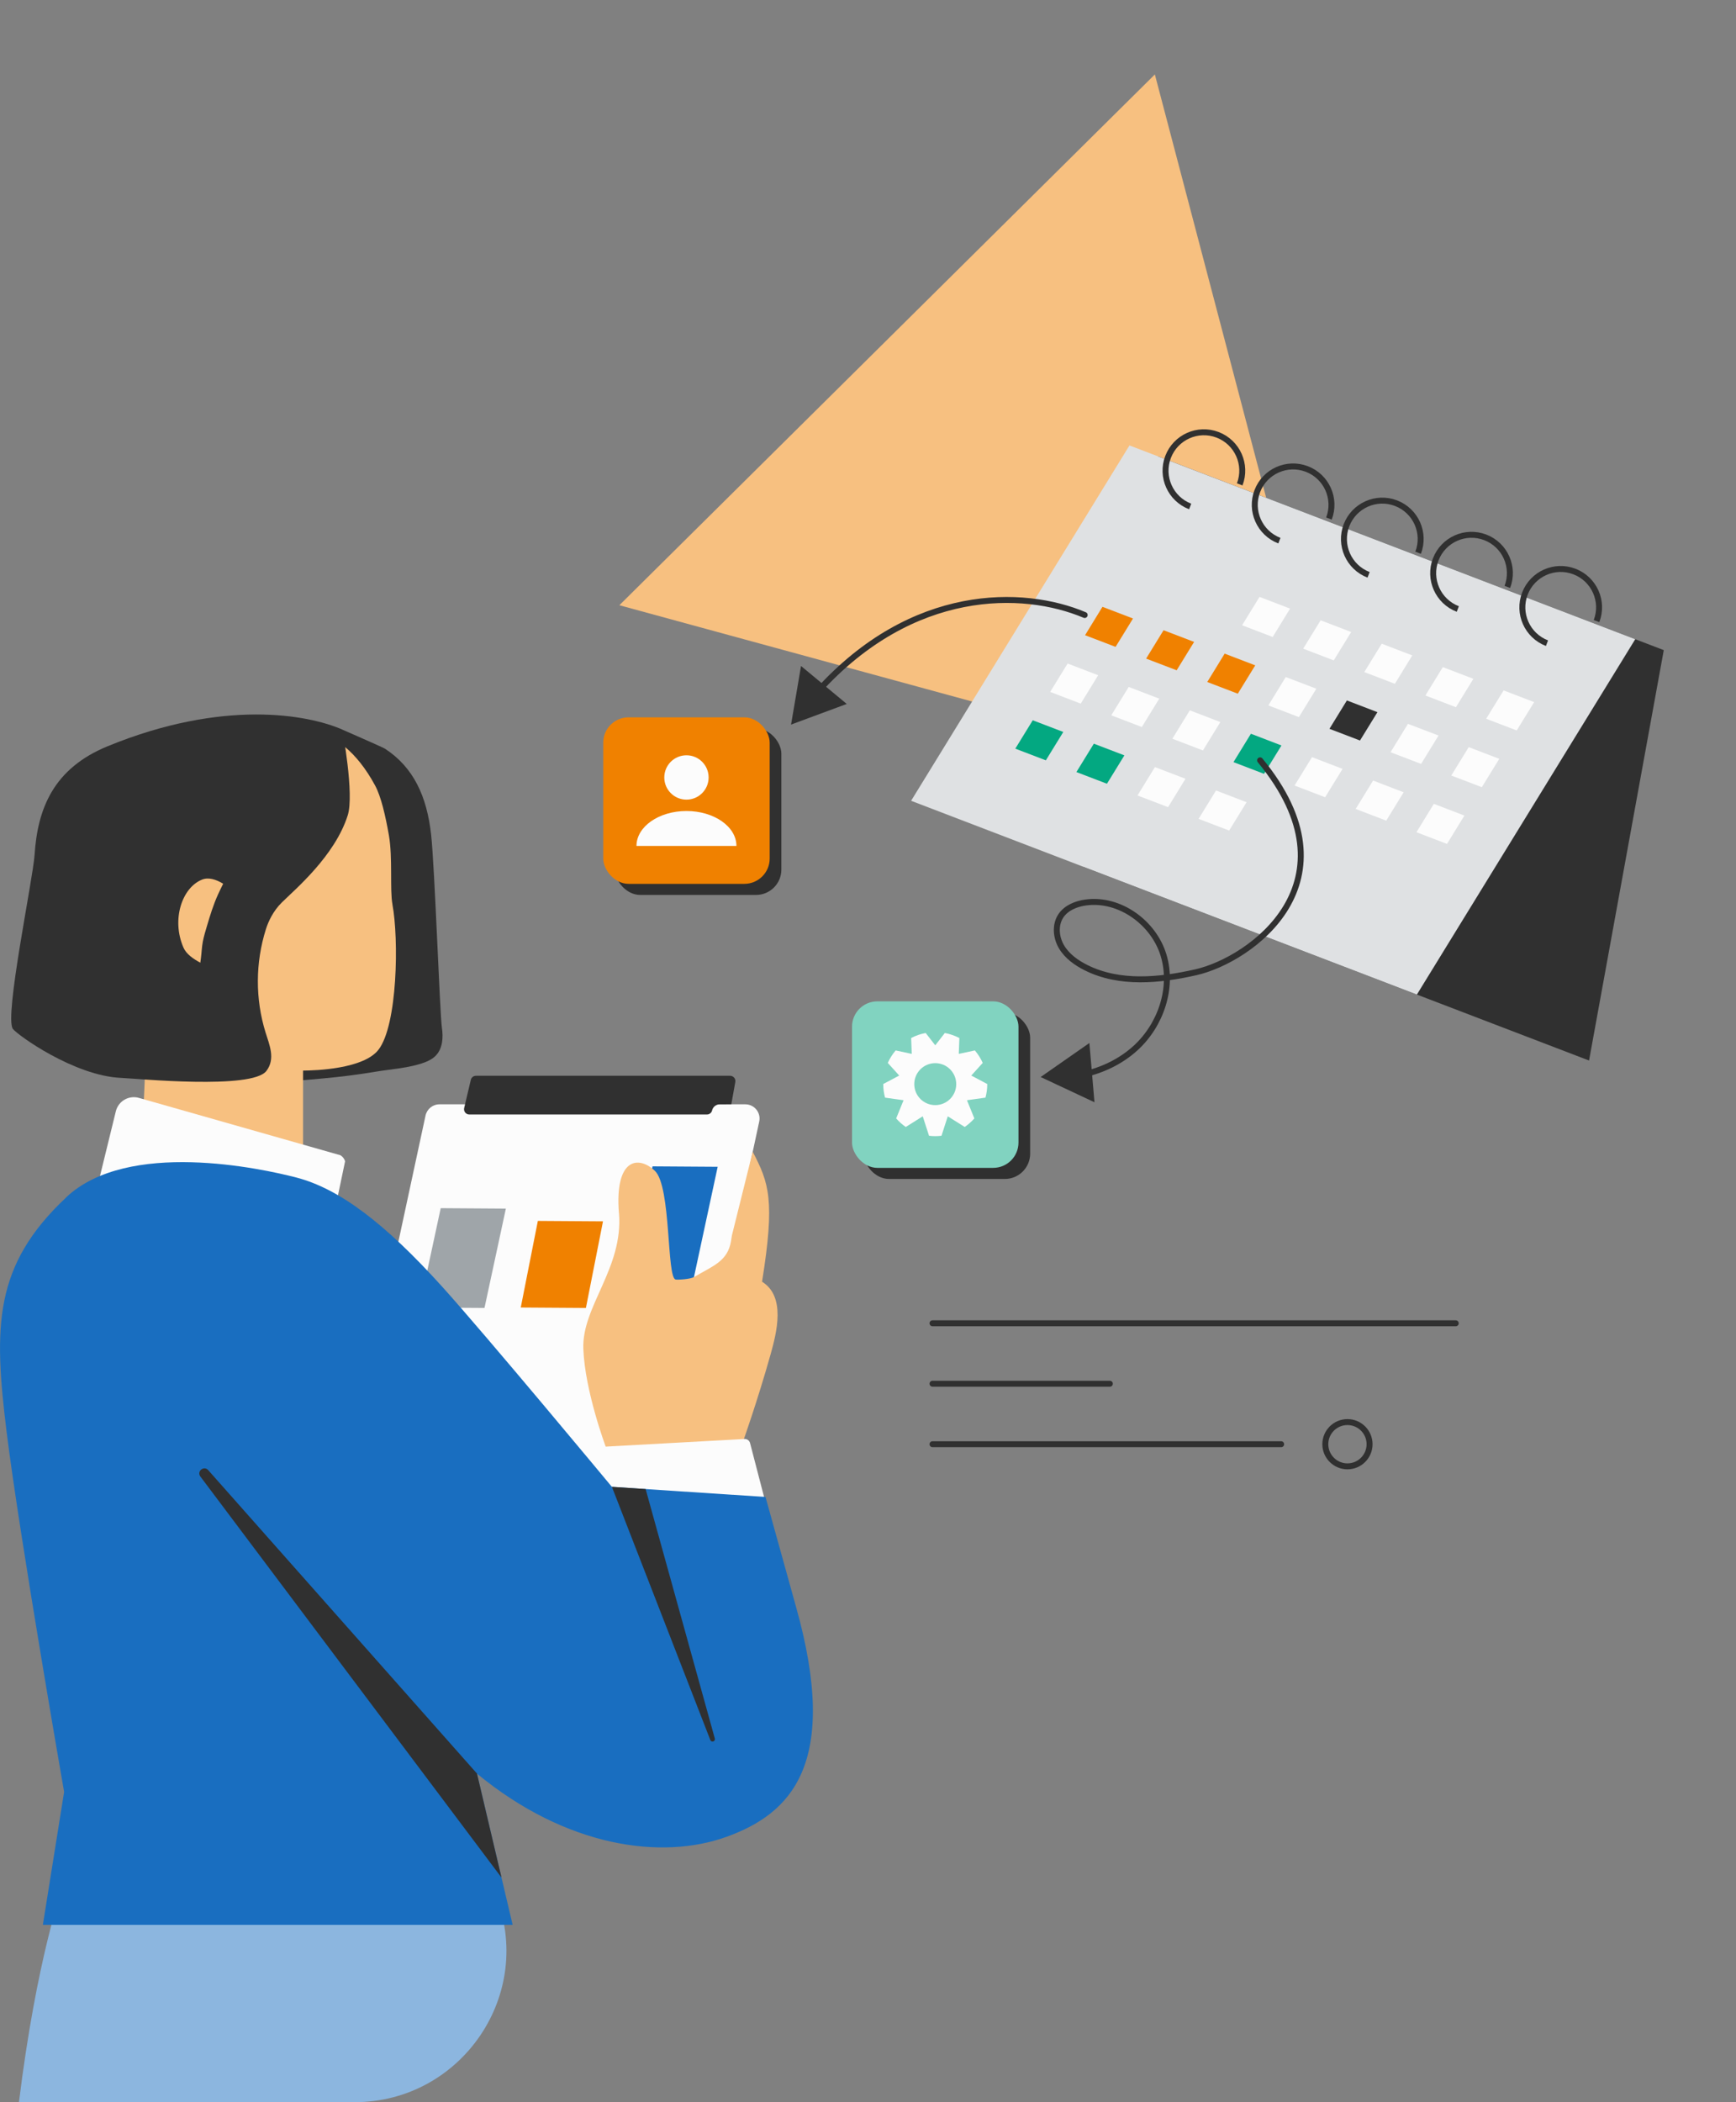 <?xml version="1.0" encoding="UTF-8"?>
<svg xmlns="http://www.w3.org/2000/svg" viewBox="0 0 437 529">
  <rect x="0" y="0" width="437" height="529" fill="#808080" stroke="none"/>
  <defs>
    <style>
      .cls-1 {
        stroke-miterlimit: 10;
      }

      .cls-1, .cls-2, .cls-3 {
        fill: none;
        stroke: #303030;
        stroke-width: 1.5px;
      }

      .cls-4 {
        fill: #f7c080;
      }

      .cls-5 {
        fill: #03a881;
      }

      .cls-6 {
        fill: #fcfcfc;
      }

      .cls-7 {
        fill: #f08100;
      }

      .cls-8 {
        fill: #9fa5a9;
      }

      .cls-9 {
        fill: #8cb6df;
      }

      .cls-10 {
        fill: #303030;
      }

      .cls-11 {
        fill: #dfe1e3;
      }

      .cls-12 {
        fill: #196ec0;
      }

      .cls-13 {
        fill: #81d3c0;
      }

      .cls-2, .cls-3 {
        stroke-linecap: round;
      }

      .cls-3 {
        stroke-linejoin: round;
      }
    </style>
  </defs>
  <g id="Ebene_3" data-name="Ebene 3">
    <g>
      <line class="cls-3" x1="234.74" y1="332.99" x2="366.45" y2="332.99"/>
      <line class="cls-3" x1="234.74" y1="348.2" x2="279.38" y2="348.2"/>
      <line class="cls-3" x1="234.74" y1="363.42" x2="322.5" y2="363.42"/>
      <circle class="cls-3" cx="339.19" cy="363.42" r="5.57"/>
    </g>
    <g>
      <rect class="cls-10" x="217.42" y="254.77" width="41.9" height="41.9" rx="6.37" ry="6.37"/>
      <rect class="cls-10" x="154.79" y="183.3" width="41.9" height="41.9" rx="6.37" ry="6.37"/>
      <polygon class="cls-4" points="290.71 18.73 155.91 152.3 338.99 202.25 290.71 18.73"/>
      <g>
        <g>
          <polygon class="cls-10" points="272.69 218.11 400.01 266.87 418.82 163.6 291.5 114.84 272.69 218.11"/>
          <g>
            <polygon class="cls-11" points="356.67 250.27 229.35 201.51 284.32 112.09 411.64 160.85 356.67 250.27"/>
            <g>
              <polygon class="cls-6" points="320.37 160.29 312.67 157.34 317.06 150.2 324.75 153.15 320.37 160.29"/>
              <polygon class="cls-6" points="335.74 166.18 328.05 163.23 332.44 156.09 340.13 159.04 335.74 166.18"/>
              <polygon class="cls-6" points="351.13 172.07 343.43 169.12 347.82 161.98 355.51 164.93 351.13 172.07"/>
              <polygon class="cls-6" points="366.5 177.96 358.81 175.01 363.2 167.87 370.89 170.82 366.5 177.96"/>
              <polygon class="cls-7" points="280.82 162.78 273.14 159.84 277.52 152.7 285.21 155.64 280.82 162.78"/>
              <polygon class="cls-7" points="296.2 168.67 288.51 165.73 292.9 158.59 300.59 161.53 296.2 168.67"/>
              <polygon class="cls-7" points="311.59 174.56 303.9 171.62 308.28 164.48 315.98 167.43 311.59 174.56"/>
              <polygon class="cls-6" points="326.97 180.45 319.28 177.51 323.66 170.37 331.36 173.31 326.97 180.45"/>
              <polygon class="cls-10" points="342.35 186.34 334.66 183.4 339.05 176.26 346.74 179.21 342.35 186.34"/>
              <polygon class="cls-6" points="357.73 192.23 350.04 189.29 354.42 182.15 362.12 185.09 357.73 192.23"/>
              <polygon class="cls-6" points="272.05 177.06 264.36 174.11 268.75 166.97 276.44 169.92 272.05 177.06"/>
              <polygon class="cls-6" points="287.43 182.95 279.74 180 284.13 172.86 291.82 175.81 287.43 182.95"/>
              <polygon class="cls-6" points="302.81 188.84 295.12 185.89 299.51 178.75 307.2 181.7 302.81 188.84"/>
              <polygon class="cls-5" points="318.19 194.73 310.5 191.78 314.89 184.64 322.58 187.59 318.19 194.73"/>
              <polygon class="cls-6" points="309.41 209 301.72 206.06 306.11 198.92 313.8 201.87 309.41 209"/>
              <polygon class="cls-6" points="333.57 200.62 325.88 197.67 330.27 190.53 337.96 193.48 333.57 200.62"/>
              <polygon class="cls-6" points="348.95 206.51 341.26 203.56 345.65 196.42 353.34 199.37 348.95 206.51"/>
              <polygon class="cls-6" points="381.8 183.81 374.11 180.87 378.5 173.73 386.19 176.68 381.8 183.81"/>
              <polygon class="cls-6" points="373.02 198.09 365.33 195.15 369.72 188.01 377.41 190.95 373.02 198.09"/>
              <polygon class="cls-6" points="364.25 212.36 356.56 209.42 360.94 202.28 368.63 205.23 364.25 212.36"/>
              <polygon class="cls-5" points="263.27 191.33 255.58 188.39 259.97 181.25 267.66 184.19 263.27 191.33"/>
              <polygon class="cls-5" points="278.65 197.22 270.96 194.28 275.35 187.14 283.04 190.08 278.65 197.22"/>
              <polygon class="cls-6" points="294.04 203.11 286.34 200.17 290.73 193.03 298.42 195.97 294.04 203.11"/>
            </g>
          </g>
        </g>
        <path class="cls-1" d="m299.6,127.45c-4.98-1.91-7.47-7.49-5.56-12.47,1.91-4.98,7.49-7.47,12.47-5.56,4.98,1.91,7.47,7.49,5.56,12.47"/>
        <path class="cls-1" d="m322.06,136.05c-4.98-1.91-7.47-7.49-5.56-12.47,1.91-4.98,7.49-7.47,12.47-5.56,4.98,1.91,7.47,7.49,5.56,12.47"/>
        <path class="cls-1" d="m344.51,144.65c-4.98-1.91-7.47-7.49-5.56-12.47,1.91-4.98,7.49-7.47,12.47-5.56,4.98,1.91,7.47,7.49,5.56,12.47"/>
        <path class="cls-1" d="m366.97,153.25c-4.98-1.91-7.47-7.49-5.56-12.47,1.91-4.98,7.49-7.47,12.47-5.56,4.98,1.91,7.47,7.49,5.56,12.47"/>
        <path class="cls-1" d="m389.42,161.85c-4.98-1.91-7.47-7.49-5.56-12.47,1.91-4.98,7.49-7.47,12.47-5.56,4.98,1.91,7.47,7.49,5.56,12.47"/>
      </g>
      <rect class="cls-13" x="214.48" y="251.98" width="41.9" height="41.9" rx="6.37" ry="6.37"/>
      <rect class="cls-7" x="151.85" y="180.51" width="41.9" height="41.9" rx="6.37" ry="6.37"/>
      <g>
        <path class="cls-2" d="m317.2,191.33c25.22,30.59-2.36,50.21-16.17,53.33-9.21,2.08-19.18,3.06-27.63-1.15-2.46-1.23-4.79-2.89-6.19-5.25-1.4-2.36-1.68-5.52-.16-7.8,1.37-2.05,3.89-3.05,6.34-3.37,8.5-1.12,17.06,5.11,19.52,13.32,2.47,8.21-.73,17.56-7.07,23.33-3.68,3.35-8.26,5.55-13.13,6.64"/>
        <polygon class="cls-10" points="274.23 262.46 261.96 271.02 275.51 277.37 274.23 262.46"/>
      </g>
      <g>
        <path class="cls-2" d="m273.04,154.76c-15.48-6.55-43.37-7.12-67.16,19.19"/>
        <polygon class="cls-10" points="201.64 167.59 199.13 182.33 213.15 177.14 201.64 167.59"/>
      </g>
      <path class="cls-6" d="m248.52,272.81s0-.02,0-.03l-4.02-2.13,2.88-3.18c-.51-1.14-1.18-2.2-1.98-3.14l-4.05.87.15-3.99c-1.13-.59-2.36-1.03-3.66-1.27l-2.41,3.1-2.41-3.1c-1.3.24-2.53.67-3.66,1.27l.15,3.99-4.05-.87c-.8.94-1.47,2-1.98,3.14l2.88,3.18-4.02,2.13s0,.02,0,.03c0,1.18.16,2.32.45,3.4l4.66.65-1.86,4.58c.71.81,1.52,1.54,2.42,2.15l4.27-2.68,1.58,4.89c.52.06,1.04.1,1.57.1.53,0,1.06-.04,1.57-.1l1.58-4.89,4.27,2.68c.89-.62,1.7-1.34,2.42-2.15l-1.86-4.58,4.66-.65c.29-1.09.45-2.23.45-3.4Zm-13.09,5.28c-2.92,0-5.28-2.36-5.28-5.28,0-2.92,2.36-5.28,5.28-5.28,2.92,0,5.28,2.36,5.28,5.28,0,2.92-2.36,5.28-5.28,5.28Z"/>
      <g>
        <circle class="cls-6" cx="172.8" cy="195.64" r="5.58"/>
        <path class="cls-6" d="m185.38,212.87c0-4.86-5.63-8.79-12.58-8.79s-12.58,3.94-12.58,8.79"/>
      </g>
    </g>
  </g>
  <g id="Ebene_1" data-name="Ebene 1">
    <g>
      <path class="cls-10" d="m86.17,183.6s10.18,4.44,10.7,4.78c7.23,4.69,10.58,12.02,11.65,21.6.93,8.41,2.18,45,2.72,48.65.37,2.44.18,5.2-1.52,6.98-.76.8-1.77,1.33-2.8,1.72-3.83,1.44-8.39,1.68-12.42,2.36-4.35.73-8.73,1.28-13.12,1.68-6.72.61-15.18,1.63-21.53-1.29,8.57-38.52,26.34-86.47,26.34-86.47Z"/>
      <path class="cls-4" d="m98.79,227.57c-.69-3.67.09-11.79-.89-17.36-.88-5-1.98-9.78-3.48-12.55-2.44-4.52-5.02-7.51-7.33-9.49-.98-.85-2.5-.19-2.59,1.1-.44,6.72-22.83,19.88-45.53,24.96l-4.1,93.13h41.42v-37.96c3.18-.02,15.22-.41,18.97-5.23,4.83-6.19,5.16-27.91,3.52-36.61Z"/>
      <path class="cls-10" d="m8.7,215.14c.76-11.58,4.67-21.73,18.4-27.36,29.18-11.95,50.49-7.95,59.07-4.19,0,0,3.06,16.24,1.36,21.59-3.24,10.21-13.21,18.59-16.57,21.9-2.23,2.19-3.43,4.85-4.03,6.76-2.65,8.4-2.7,17.52-.09,25.94,1,3.21,2.53,6.65.23,9.7-3.59,4.77-32.45,1.94-36.59,1.76-11.83-.52-26.1-10.8-27.24-12.33-2.21-2.98,5.05-37.61,5.46-43.77Zm37.46,23.27c.73,1.68,2.51,2.9,4.27,3.84.05-.41.1-.82.16-1.24.17-1.36.21-2.72.47-4.08.26-1.34.66-2.65,1.05-3.96.78-2.64,1.59-5.26,2.72-7.78.39-.88.96-2.01,1.35-2.81-1.8-1.09-3.69-1.69-5.33-1.03-4.99,1.99-7.75,9.99-4.68,17.07Z"/>
      <path class="cls-9" d="m4.77,529c4.47-36.35,11.04-54.29,11.04-54.29l108.3.7s.18.35.53,1.2c10.23,25.01-8.38,52.38-35.4,52.38H4.77Z"/>
      <path class="cls-6" d="m86.88,395.31h77c1.68,0,3.14-1.18,3.5-2.82l23.74-110.27c.48-2.23-1.22-4.33-3.5-4.33h-77c-1.68,0-3.14,1.18-3.5,2.82l-23.74,110.27c-.48,2.23,1.22,4.33,3.5,4.33Z"/>
      <polygon class="cls-7" points="151.79 307.34 147.49 329.13 131.09 329.02 135.39 307.23 151.79 307.34"/>
      <polygon class="cls-8" points="110.94 304.02 127.34 304.13 121.96 329.13 105.56 329.02 110.94 304.02"/>
      <polygon class="cls-12" points="173.02 329.13 180.66 293.61 164.26 293.5 156.61 329.02 173.02 329.13"/>
      <path class="cls-10" d="m118.13,280.45h59.83c.63,0,1.17-.44,1.3-1.05.22-.88,1.01-1.5,1.92-1.51l2.91-.02,1-5.55c.18-.83-.45-1.61-1.3-1.61h-63.98c-.63,0-1.17.44-1.3,1.05l-1.67,7.08c-.18.83.45,1.61,1.3,1.61Z"/>
      <path class="cls-4" d="m155.8,305.28c-1.1-13.9,4.95-14.58,9.07-10.63,4.12,3.96,2.91,26.97,5.22,27.33.58.09,3.7-.06,4.73-.68,4.53-2.72,8.4-3.86,9.21-9.07l.21-1.35,5.24-21.06c4.08,7.84,5.66,12.11,2.35,32.71,6.03,3.72,3.67,12.84,2.17,18.2-3.29,11.71-6.96,22.02-6.96,22.02l6.61,25.09-36.87,4.47-4.26-28.14s-5.27-14.02-5.68-24.73c-.41-10.71,10.08-20.25,8.98-34.15Z"/>
      <path class="cls-6" d="m144.87,376.24l48.02,2.58-4.08-15.69c-.17-.64-.76-1.07-1.42-1.02l-47.09,2.58,4.56,11.56Z"/>
      <path class="cls-6" d="m34.96,276.27l50.75,14.44c.56.34.97.88,1.16,1.51l-2.35,11.24-60.5-2.84,5.14-20.98c.63-2.56,3.26-4.09,5.8-3.37Z"/>
      <path class="cls-12" d="m16.69,301.26c15.53-14.55,49.08-7.24,57.87-4.96,10.9,2.82,22.4,11.61,36.67,27.39,11.09,12.27,42.8,50.46,42.8,50.46l38.67,2.54s7.05,25.41,7.61,27.39c11.35,40.11-1.5,52.37-17.38,58.12-16.33,5.91-40.32,2.68-62.86-15.88l8.98,38.05H10.79l5.35-33.46s-11.22-64.23-14.48-90.64c-3.26-26.41-3.29-41.82,15.04-58.99Z"/>
      <path class="cls-10" d="m120.07,446.3l-67.66-76.36c-1.04-1.17-2.87.2-2.03,1.53l75.86,101-6.17-26.17Z"/>
      <path class="cls-10" d="m162.52,374.7l17.42,62.78c.2.73-.85,1.08-1.13.38l-24.78-63.72,8.49.56Z"/>
    </g>
  </g>
</svg>